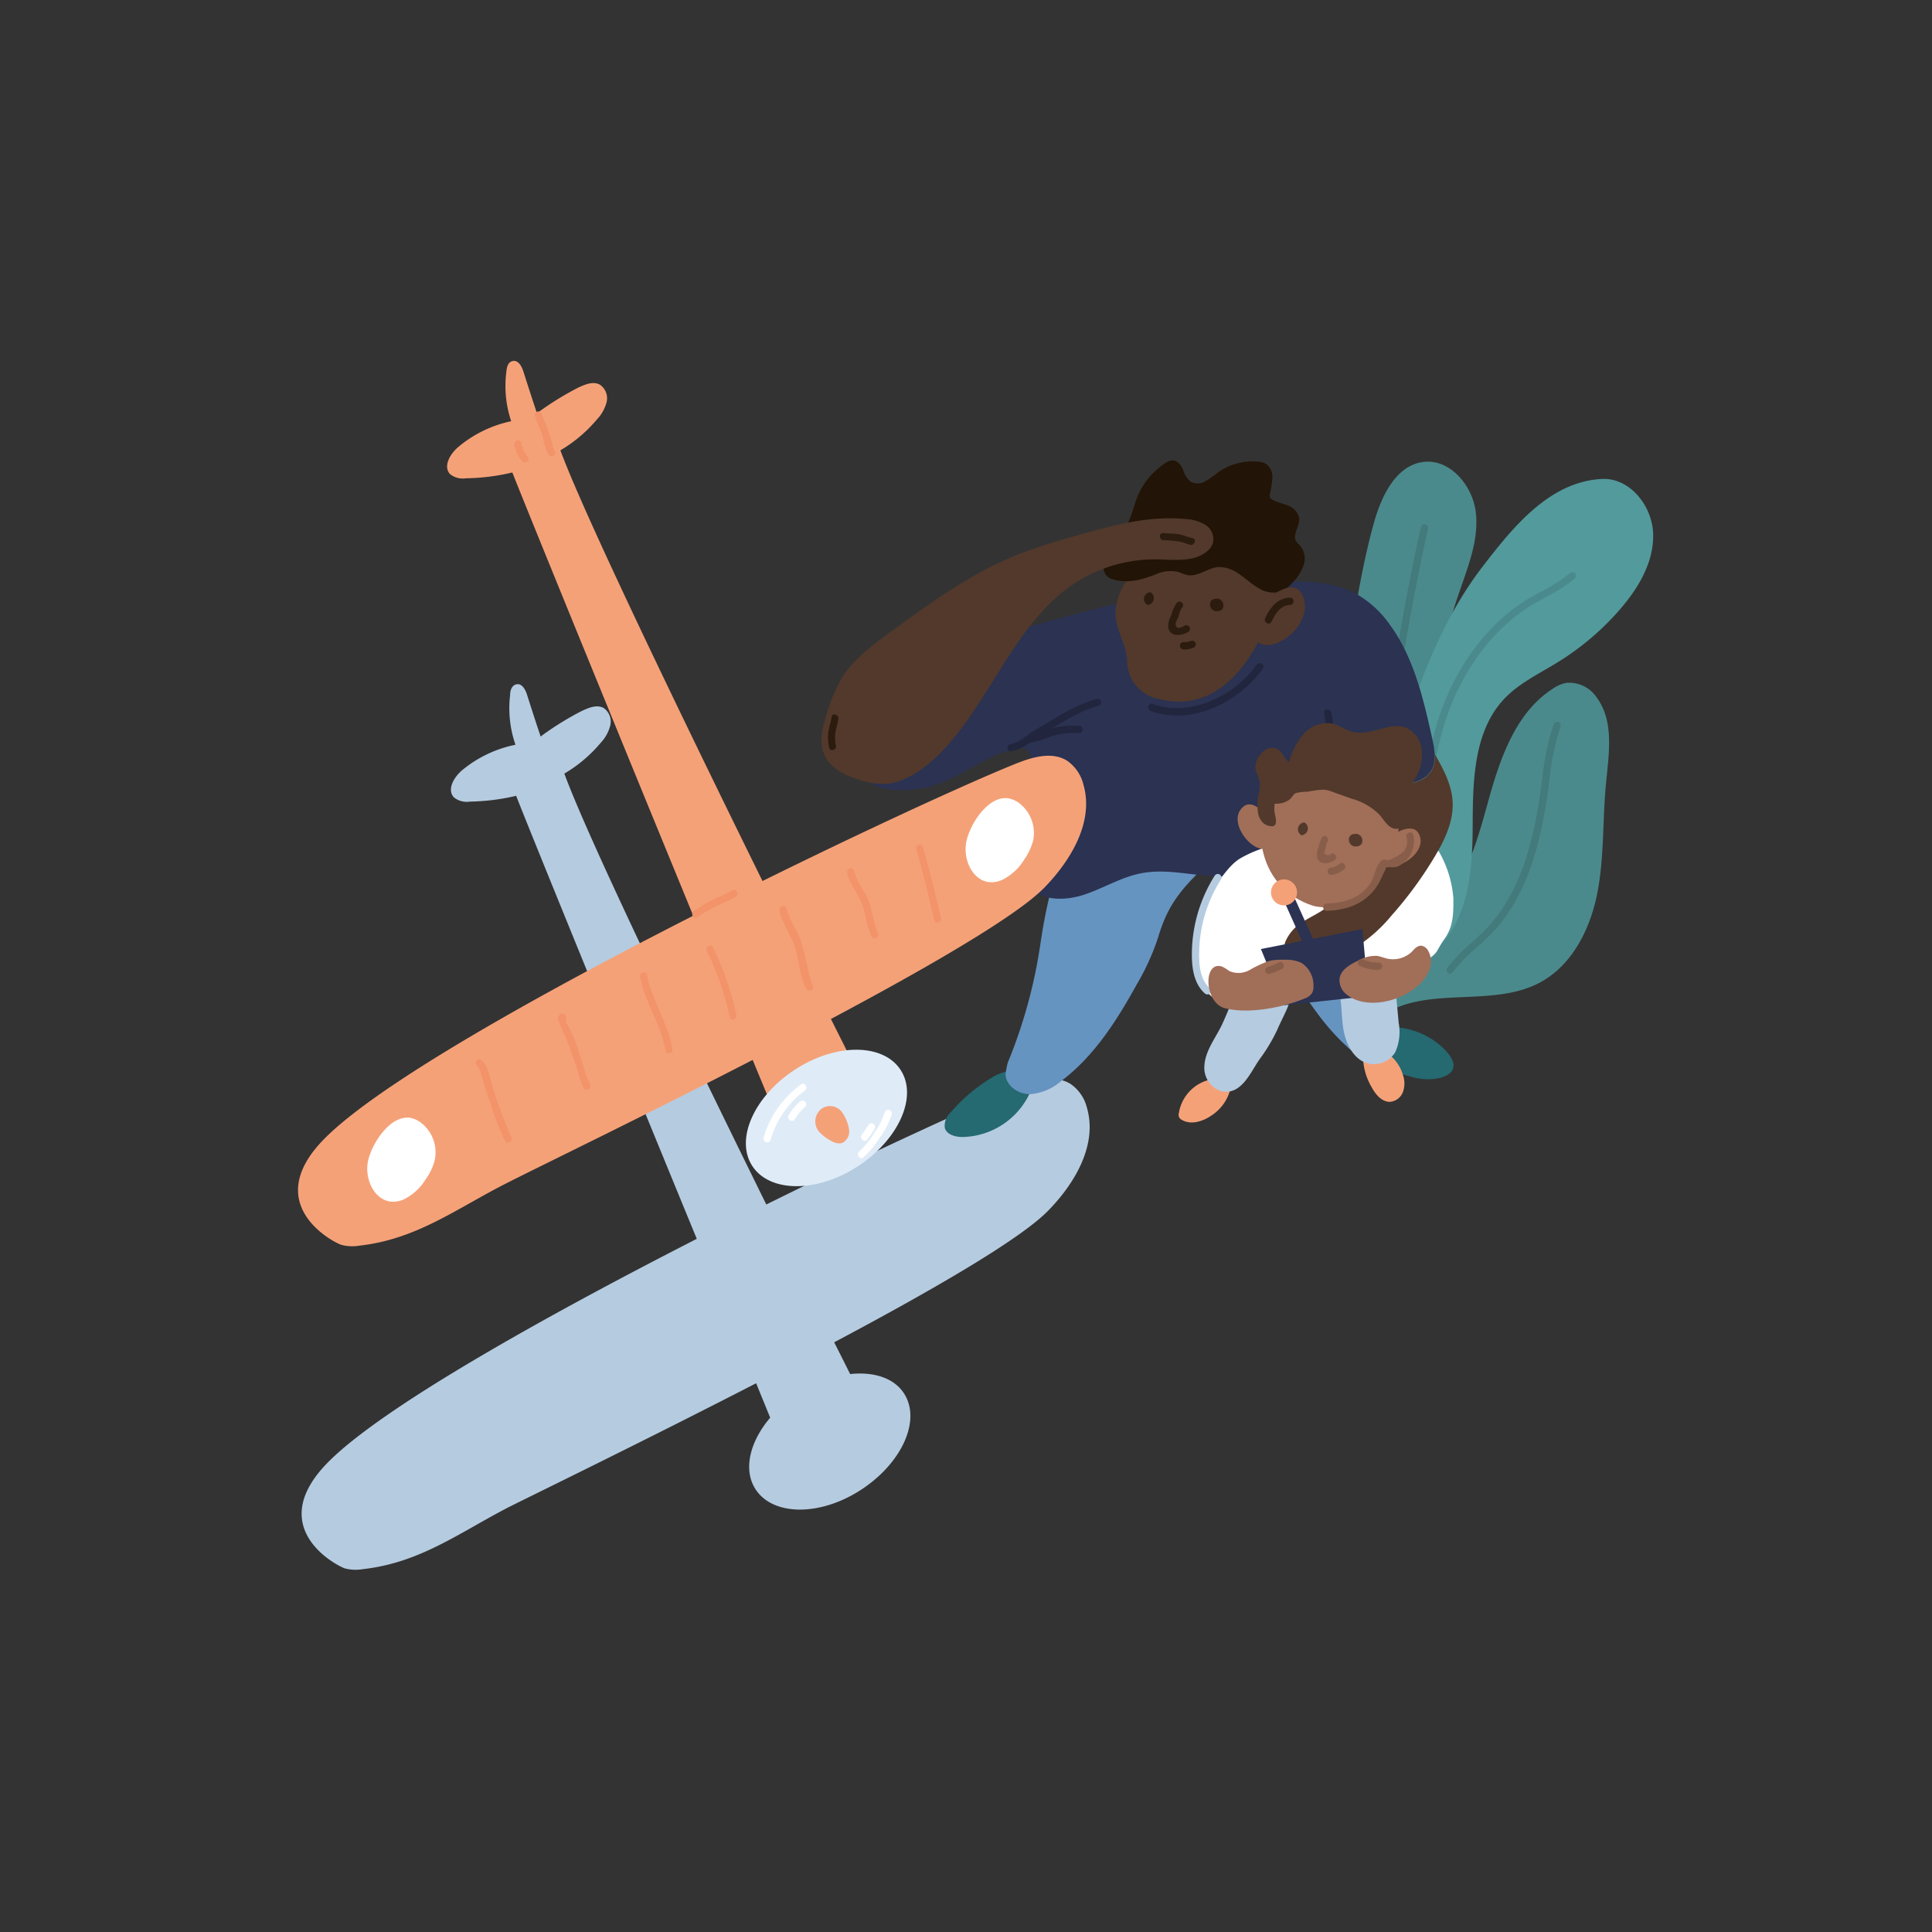 <svg id="Laag_1" data-name="Laag 1" xmlns="http://www.w3.org/2000/svg" viewBox="0 0 283.46 283.46"><rect x="0" y="0" width="283.46" height="283.46" fill="#333333" stroke="none"/><defs><style>.cls-1{fill:#4b8a8c;}.cls-2{fill:#437a7b;}.cls-3{fill:#539a9c;}.cls-4{fill:#b5cbe0;}.cls-5{fill:#256971;}.cls-6{fill:#6694c1;}.cls-7{fill:#2b3252;}.cls-8{fill:#f5a178;}.cls-9{fill:#fff;}.cls-10{fill:#52392b;}.cls-11{fill:#2c1c0f;}.cls-12{fill:#221406;}.cls-13{fill:#21253d;}.cls-14{fill:#a16e58;}.cls-15{fill:#885e4a;}.cls-16{fill:#f2936a;}.cls-17{fill:#dfecf8;}</style></defs><title>De Tandem Illustraties C</title><path class="cls-1" d="M210.11,123.76c1-7.1,0-14.35.63-21.5a64.06,64.06,0,0,1,3.41-15.5c1.28-3.76,2.84-7.63,2.38-11.58s-3.8-7.92-7.74-7.4-6.08,4.93-7.17,8.79c-3.24,11.52-3.84,23.65-7,35.2-2,7.44-8.58,22.11.73,27.23C205,144.31,209.1,130.68,210.11,123.76Z"/><path class="cls-1" d="M194.69,148.46c0-3.62,2.8-6.64,5.87-8.55s6.56-3.15,9.34-5.46c5-4.12,6.76-10.8,8.48-17s4-12.88,9.4-16.37a5.41,5.41,0,0,1,2-.89,4.86,4.86,0,0,1,4.52,2.2c2.55,3.47,1.74,8.26,1.33,12.55-.52,5.37-.24,10.83-1.28,16.12s-3.72,10.63-8.5,13.14c-7.14,3.75-16.84.25-23.35,5Z"/><path class="cls-2" d="M212.76,142.85a.5.5,0,0,1-.31-.1.53.53,0,0,1-.12-.74,25,25,0,0,1,3.57-3.69c.7-.63,1.43-1.29,2.1-2,5.39-5.58,7.13-13.71,8.13-20.93l.13-1a38.9,38.9,0,0,1,1.69-8.14.55.55,0,0,1,.69-.32.54.54,0,0,1,.31.69,38.47,38.47,0,0,0-1.64,7.91l-.13,1c-1,7.39-2.81,15.73-8.42,21.53-.69.71-1.43,1.38-2.15,2a23.15,23.15,0,0,0-3.42,3.52A.52.52,0,0,1,212.76,142.85Z"/><path class="cls-2" d="M198.36,135.28a.54.54,0,0,1-.25-.06.53.53,0,0,1-.22-.72c2.87-5.42,3.54-11.76,4.2-17.89l.12-1.07a355.78,355.78,0,0,1,6.26-38.21.54.54,0,0,1,.64-.4.53.53,0,0,1,.41.63,354,354,0,0,0-6.26,38.09l-.11,1.07c-.67,6.24-1.36,12.68-4.32,18.28A.53.53,0,0,1,198.36,135.28Z"/><path class="cls-3" d="M204.64,137.89c-1.67-2.12-1-5.16-.72-7.85.37-3.66-.22-7.36-.13-11,.13-5.27,1.63-10.42,3.37-15.4,2.52-7.21,5.62-14.31,10.26-20.37s10-12.64,17.66-13c4.09-.17,7.38,4,7.47,8.13s-2.18,7.9-4.86,11a39.6,39.6,0,0,1-9.12,7.75c-2.7,1.67-5.66,3.06-7.85,5.36-4.52,4.77-4.63,12.08-4.65,18.65s-.58,14-5.59,18.24C208.63,138.64,205.87,139.47,204.64,137.89Z"/><path class="cls-1" d="M207.22,137.83a.61.61,0,0,1-.3-.08.54.54,0,0,1-.15-.74c.61-.93.74-3.89.9-7.63.24-5.79.58-13.73,2.84-22.1,2.21-8.18,7-15.13,13.15-19.08.83-.53,1.71-1,2.56-1.47a23.5,23.5,0,0,0,4.13-2.65.53.53,0,1,1,.69.81,24.3,24.3,0,0,1-4.31,2.77c-.83.46-1.69.93-2.49,1.44-5.93,3.8-10.56,10.53-12.7,18.46-2.23,8.25-2.56,16.12-2.81,21.87-.18,4.21-.3,7-1.07,8.16A.51.51,0,0,1,207.22,137.83Z"/><path class="cls-4" d="M153.8,177.61c3.92-4,7.24-9.65,5.68-15.06a6,6,0,0,0-2.37-3.49c-2.25-1.43-5.2-.52-7.68.48-6.29,2.55-20.8,9.17-37,17.18-11.29-22.92-26.09-53.53-29.63-63.22a20.5,20.5,0,0,0,5.32-4.5,5.79,5.79,0,0,0,1.42-2.57,2.42,2.42,0,0,0-1-2.57c-1-.53-2.22,0-3.22.47a43.63,43.63,0,0,0-6,3.73c-.67-2-1.35-4.1-2-6.15-.24-.74-.72-1.63-1.48-1.52s-1,.93-1,1.61a16.33,16.33,0,0,0,.79,7.27A17.77,17.77,0,0,0,67.81,113c-1.2,1-2.29,2.86-1.2,4a3,3,0,0,0,2.33.61,31.47,31.47,0,0,0,6.79-.85c2.09,5.38,15.66,38.64,26.5,65C79.49,193.39,56,206.55,48.1,214.57c-9.41,9.56,1.25,15.14,2.52,15.55a6.34,6.34,0,0,0,2.64.1c8.45-.94,14.28-5.45,21.51-9.16,4-2,19.67-9.62,36.17-18.11L113,208c-3,3.53-4,7.65-2.15,10.5,2.54,3.93,9.47,4,15.48.08s8.85-10.2,6.31-14.13c-1.48-2.3-4.48-3.22-7.91-2.85-.58-1.17-1.37-2.74-2.34-4.66C136.78,189.3,149.76,181.79,153.8,177.61Z"/><path class="cls-5" d="M139.51,163.18a2.67,2.67,0,0,0-.89,2.31c.29,1,1.56,1.33,2.61,1.33a11.15,11.15,0,0,0,9.8-6.31c2-4.41-2.74-4-5.35-2.5A24.51,24.51,0,0,0,139.51,163.18Z"/><path class="cls-6" d="M176,127.87c-3.16,3.11-4.82,5.41-6.08,9.65a34.56,34.56,0,0,1-3.13,6.9c-2.92,5.29-6.25,10.54-11.08,14.18a7.92,7.92,0,0,1-4.6,1.94c-1.69,0-3.49-1.2-3.58-2.9a11.63,11.63,0,0,1,.34-1.76,73.66,73.66,0,0,0,4.78-17.42c1.09-7.36,3-14.73,7-21,1-1.5,3.25-2.46,5-2.71a9.27,9.27,0,0,1,3.56.06,7.58,7.58,0,0,1,3.88,2.64,19.87,19.87,0,0,1,2.43,4.1,4.65,4.65,0,0,1,.63,2.21C175.13,124.52,176.82,127.82,176,127.87Z"/><path class="cls-5" d="M200.36,155.16c-.74-.45-1.54-1.06-1.56-1.92,0-1.05,1.07-1.75,2.07-2.07a11.15,11.15,0,0,1,11.27,3c3.28,3.57-1.39,4.64-4.33,4A24.48,24.48,0,0,1,200.36,155.16Z"/><path class="cls-6" d="M176.74,127.07c9.47,6.19,12.47,18.89,20.88,26.47a4.13,4.13,0,0,0,2.22,1.24,4.48,4.48,0,0,0,2.57-.76,4.34,4.34,0,0,0,2.07-1.74,3.91,3.91,0,0,0,.26-1.8,33,33,0,0,0-2.26-9.52c-1.79-5.18-3.59-10.36-5.84-15.35-1.08-2.39-4.76-2.53-7.22-3.46a18.63,18.63,0,0,0-5.31-1.41,14.89,14.89,0,0,0-3.46.28,7.25,7.25,0,0,0-3.6,1.41C175.58,123.72,175.1,126,176.74,127.07Z"/><path class="cls-7" d="M136.92,115.27c4.26-1.31,7.81-4.55,12.18-5.41a1.81,1.81,0,0,1,1.77.34,1.88,1.88,0,0,1,.28,1.3c-.21,4-1.61,7.85-2,11.84-.22,2.42.05,5.11,1.77,6.83,2.07,2.08,5.49,2,8.28,1.05s5.33-2.53,8.21-3.09,5.62-.06,8.43.23a61.58,61.58,0,0,0,9.21.24c2.31-.11,4.78-.42,6.5-2,3.32-3,2.59-9.28,6.57-11.29,1.89-1,4.14-.5,6.25-.32s4.61-.18,5.65-2c.78-1.37.46-3.07.12-4.6-1.3-5.84-2.68-11.87-6.2-16.7a15.14,15.14,0,0,0-5.11-4.64c-2.83-1.48-6.14-1.74-9.34-1.77-10.76-.09-21.41,2.11-31.81,4.84-4.08,1.06-8.13,2.21-12.11,3.61-4.56,1.6-9.08,3.56-12.77,6.68-3,2.59-6.92,7.36-6.69,11.68C126.39,116.82,133.8,116.23,136.92,115.27Z"/><path class="cls-8" d="M202.7,154a6.09,6.09,0,0,1,3.14,3.72,3.79,3.79,0,0,1,0,2.49,2.24,2.24,0,0,1-1.92,1.45c-1.22,0-2.11-1.1-2.69-2.18a9,9,0,0,1-1.23-4c0-.2.13-.49.31-.39C200.89,154.69,202.19,154.5,202.7,154Z"/><path class="cls-4" d="M197,142.61a5.45,5.45,0,0,1,6.69-2.34,1.11,1.11,0,0,1,.56.41,1.29,1.29,0,0,1,.15.59l.81,8.79a7.28,7.28,0,0,1-.5,4.32,3.69,3.69,0,0,1-3.92,1.67c-2.09-.5-3.28-2.76-3.66-4.88s-.19-4.33-.84-6.38C196,144,196.6,143.34,197,142.61Z"/><path class="cls-8" d="M180.72,158.28a6.52,6.52,0,0,1-3,5.4c-1.26.87-3,1.4-4.3.64a.82.82,0,0,1-.46-1,6,6,0,0,1,4.42-4.88C178.16,158.21,179.92,158.46,180.72,158.28Z"/><path class="cls-9" d="M176.66,133.55c.72-.8-.17-1.9.64-2.62,1.75-1.58,2.59-3.61,4.55-4.92a17.48,17.48,0,0,1,5.87-2.15c7.58-1.72,15.63-3,23-.58,1.52.5-.56.45.42,1.7a16.21,16.21,0,0,1,2.1,6.87c0,2.25,0,4.05-1.31,5.91s-.83,2-2.66,3.14A37.85,37.85,0,0,1,194,146.07c-6.71.9-16.62,5.1-18.6-4.3C174.92,139.47,175.08,135.3,176.66,133.55Z"/><path class="cls-4" d="M179.13,150.65c1-2,1.66-4.27,3-6.12.81-1.14,2.12-2.19,3.47-1.84.72.18,3.13.33,3.53.94,1.33,2-.74,5.11-1.67,7.32a25.11,25.11,0,0,1-2.69,4.51c-.94,1.36-1.81,3.28-3.22,4.21-2.36,1.55-5-.66-4.85-3.2C176.78,154.32,178.2,152.5,179.13,150.65Z"/><path class="cls-8" d="M52.74,182.76a6.33,6.33,0,0,1-2.64-.11c-1.27-.4-11.94-6-2.53-15.55,14.86-15.1,85.16-48.48,101.34-55,2.47-1,5.42-1.91,7.68-.47a6,6,0,0,1,2.37,3.49c1.56,5.4-1.76,11-5.68,15.06-9.69,10-70.66,39.15-79,43.44C67,177.3,61.19,181.81,52.74,182.76Z"/><path class="cls-10" d="M170.28,102.6a5.69,5.69,0,0,1-4.91-5.69c-.17-3.23-2.79-5.5-1.17-9.63,4.49-11.51,22.91-7.42,23-2.12S181.45,105.4,170.28,102.6Z"/><path class="cls-11" d="M172.68,88.42a5.1,5.1,0,0,0-.82,1.82,3.36,3.36,0,0,0-.46,1.8c.25,1.49,1.95,1.24,2.93.68a.53.53,0,0,0-.54-.92c-.41.24-1.3.71-1.31-.29a3,3,0,0,1,.37-.89c.18-.41.27-1.15.58-1.45.5-.48-.26-1.23-.75-.75Z"/><path class="cls-11" d="M168.78,86.89a1,1,0,0,0-.43,1.87A1,1,0,0,0,168.78,86.89Z"/><path class="cls-11" d="M178.32,87.86l-.15,0c-1.17.29-.61,2.08.56,1.79l.14,0C180,89.36,179.49,87.57,178.32,87.86Z"/><path class="cls-11" d="M173.58,95.28a3.15,3.15,0,0,0,1.6-.28.53.53,0,0,0-.54-.92,2.88,2.88,0,0,1-1.06.13.54.54,0,0,0,0,1.07Z"/><path class="cls-12" d="M163.15,79.65c.59-.8,1.38-1.45,1.95-2.28.91-1.32,1.18-3,1.77-4.46a10.72,10.72,0,0,1,4.17-5,1.88,1.88,0,0,1,1-.36c.71,0,1.22.66,1.51,1.3a4,4,0,0,0,1.07,1.79,2.2,2.2,0,0,0,2.18,0,13.2,13.2,0,0,0,1.86-1.3,8.79,8.79,0,0,1,5.85-1.61,2.56,2.56,0,0,1,1.27.36,2.37,2.37,0,0,1,.9,2.05,18.15,18.15,0,0,1-.35,2.31.89.89,0,0,0,0,.54.87.87,0,0,0,.43.37c.72.37,1.55.53,2.29.86A2.46,2.46,0,0,1,190.61,76c.13,1.19-1.07,2.46-.42,3.47a3.89,3.89,0,0,0,.56.59,3,3,0,0,1,.51,2.88,6.69,6.69,0,0,1-1.64,2.55,4.65,4.65,0,0,1-1.68,1.28,3.92,3.92,0,0,1-3.3-.49c-1-.57-1.83-1.38-2.77-2a4.91,4.91,0,0,0-3.19-1.08c-1.54.16-2.9,1.44-4.43,1.18-.52-.09-1-.36-1.52-.5a5.39,5.39,0,0,0-3.27.43c-2.14.83-4.2,1.37-6.47.59C160.94,84.09,162.26,80.84,163.15,79.65Z"/><path class="cls-10" d="M120.93,106.07a26.3,26.3,0,0,1,2.5-6.47c1.79-2.92,4.62-5,7.39-7,5.8-4.23,11.69-8.5,18.36-11.18a86.31,86.31,0,0,1,8.34-2.71c5.38-1.55,10.93-3.12,16.5-2.55a6.07,6.07,0,0,1,2.92.9,2.49,2.49,0,0,1,1,2.69,2.61,2.61,0,0,1-.75,1.06c-1.93,1.71-4.85,1.31-7.43,1.26a21.53,21.53,0,0,0-12.33,3.67c-5.57,3.77-9,9.87-12.6,15.54-3.06,4.84-7.52,11.71-13.37,13.47-2.31.7-5-.06-7.17-1C120.82,112.19,119.89,109.65,120.93,106.07Z"/><path class="cls-10" d="M186.39,87.56s4.2-3.51,5,.69-5.61,8.37-7.3,5.39S186.39,87.56,186.39,87.56Z"/><path class="cls-9" d="M147.94,117.13a3.79,3.79,0,0,1,1.75.83,5.51,5.51,0,0,1,1.87,5.45,8.71,8.71,0,0,1-1.31,2.73,7.77,7.77,0,0,1-3.31,3c-3.47,1.4-5.69-2.32-5.2-5.42C142.14,121.16,144.91,116.68,147.94,117.13Z"/><path class="cls-8" d="M125.22,156.07c-2.8-5.42-37.3-74.52-43-90a20.58,20.58,0,0,0,5.33-4.5A5.79,5.79,0,0,0,89,59a2.41,2.41,0,0,0-1-2.57c-1-.54-2.22,0-3.22.47a43.63,43.63,0,0,0-6,3.73c-.68-2.05-1.35-4.11-2-6.16-.24-.73-.72-1.62-1.49-1.51s-.94.92-1,1.6A16.32,16.32,0,0,0,75,61.8a17.78,17.78,0,0,0-7.75,3.77c-1.2,1-2.29,2.86-1.21,4a3,3,0,0,0,2.34.6,30.86,30.86,0,0,0,6.79-.85C78.37,77.48,108,149.85,114.38,165a9.73,9.73,0,0,0,6.71-2.51A11,11,0,0,0,125.22,156.07Z"/><path class="cls-9" d="M60.15,164a3.79,3.79,0,0,1,1.75.83,5.49,5.49,0,0,1,1.87,5.45,8.3,8.3,0,0,1-1.31,2.73,7.72,7.72,0,0,1-3.3,3c-3.47,1.41-5.7-2.32-5.21-5.41C54.36,168.07,57.13,163.59,60.15,164Z"/><path class="cls-13" d="M148.33,110.2c1.74-.13,3.69-2,5.17-2.84,2.46-1.44,5-3.11,7.76-3.84a.53.53,0,0,0-.28-1,24.29,24.29,0,0,0-5.76,2.61c-1,.6-2.06,1.22-3.1,1.82s-2.73,2.13-3.79,2.21c-.68.05-.68,1.12,0,1.07Z"/><path class="cls-13" d="M151,109a14.51,14.51,0,0,0,3.26-1,12.08,12.08,0,0,1,4.06-.45.53.53,0,0,0,0-1.06,15.5,15.5,0,0,0-3.53.23c-1.29.29-2.46,1.11-3.79,1.23-.68.06-.69,1.13,0,1.07Z"/><path class="cls-13" d="M168.84,104.32c6,2.17,12.92-1.27,16.45-6.24.4-.56-.52-1.1-.92-.54-3.26,4.58-9.73,7.74-15.25,5.75-.64-.24-.92.79-.28,1Z"/><path class="cls-13" d="M194.29,104.6a12.8,12.8,0,0,1,.15,3.86c-.11.67.92,1,1,.28a12.43,12.43,0,0,0,.15-2.28,14.6,14.6,0,0,0-.26-1.86c-.09-.67-1.15-.68-1.07,0Z"/><path class="cls-10" d="M213.14,118.05c0,2.74-1.24,5.3-2.65,7.65a56.94,56.94,0,0,1-6.33,8.63,22.24,22.24,0,0,1-6.69,5.5,9.94,9.94,0,0,1-8.42.38c-1.6-.77,0-3.43,1.45-4.52s3.18-1.68,4.5-2.87a11.76,11.76,0,0,0,2.22-3.14,17.08,17.08,0,0,0,1.74-4.22c.64-2.75,0-5.6.15-8.42a15.05,15.05,0,0,1,.28-2.11,17.09,17.09,0,0,1,5,.09c2.11.17,4.62-.17,5.67-2a4.18,4.18,0,0,0,.44-2.4C211.86,113,213.12,115.36,213.14,118.05Z"/><path class="cls-14" d="M193.1,133s-7.76-1.51-8.17-10.8S204.68,115,205.26,119,202.45,134.46,193.1,133Z"/><path class="cls-15" d="M194,122.84a3.65,3.65,0,0,0-.52,1.4,2.53,2.53,0,0,0-.22,1.62c.4,1.12,1.74.85,2.53.36.58-.36,0-1.28-.54-.92-.3.28-.62.23-1-.14.07-.22.14-.43.22-.64s.08-.73.24-.93c.44-.52-.31-1.28-.75-.75Z"/><path class="cls-10" d="M191.38,120.67a1,1,0,0,0-.44,1.87A1,1,0,0,0,191.38,120.67Z"/><path class="cls-10" d="M198.69,122.37l-.14,0c-1.17.29-.62,2.08.55,1.79l.14,0C200.41,123.87,199.86,122.08,198.69,122.37Z"/><path class="cls-15" d="M195.31,128.36a3.71,3.71,0,0,0,1.82-.74c.58-.37.05-1.29-.53-.92a2.82,2.82,0,0,1-1.29.59c-.68,0-.68,1.11,0,1.07Z"/><path class="cls-14" d="M204.38,122.46s3.37-2.31,4,.46-4.51,5.52-5.86,3.55S204.38,122.46,204.38,122.46Z"/><path class="cls-14" d="M185.9,119.9s-2.28-3.4-3.92-1.07,2.16,6.79,4.14,5.47S185.9,119.9,185.9,119.9Z"/><path class="cls-15" d="M194.66,133.63c3.35-.1,6.19-1.3,7.78-4.33.26-.49.45-1,.73-1.52.48-.8-.46-.27.11-.48s1.24.15,2-.27a4.14,4.14,0,0,0,2.08-4.52c-.12-.67-1.15-.39-1,.28a2.48,2.48,0,0,1-.34,2.07c-.26.33-2.25,1.56-2.65,1.32a.57.57,0,0,0-.54,0c-1,.62-1.12,2.45-1.81,3.47-1.45,2.16-3.88,2.84-6.37,2.91-.69,0-.69,1.09,0,1.07Z"/><polygon class="cls-7" points="188.39 147.49 185 139.24 199.89 136.31 200.77 146.15 188.39 147.49"/><path class="cls-7" d="M192.7,140.61a.81.81,0,0,1-.73-.46c-1-2.22-3.6-8-3.6-8l1.45-.66s2.59,5.74,3.61,8a.81.81,0,0,1-.4,1.06A.78.78,0,0,1,192.7,140.61Z"/><path class="cls-8" d="M190.3,130.93a1.91,1.91,0,1,1-1.91-1.91A1.91,1.91,0,0,1,190.3,130.93Z"/><path class="cls-10" d="M185,120.34a2.65,2.65,0,0,1-.43-1.11,7.52,7.52,0,0,1,0-2.27,6.45,6.45,0,0,0,.24-2.3c-.12-.67-.55-1.26-.62-1.93a2.83,2.83,0,0,1,.81-2.11,2.14,2.14,0,0,1,2.12-.86c.94.29,1.25,1.46,2,2.08a10.11,10.11,0,0,1,2.17-4.2,4.58,4.58,0,0,1,4.31-1.45c.94.24,1.74.86,2.67,1.14,1.72.51,3.53-.24,5.29-.62a5,5,0,0,1,2.31-.08,3.88,3.88,0,0,1,2.7,3.11,6.65,6.65,0,0,1-.78,4.2,10.36,10.36,0,0,0-1,2.25,26.42,26.42,0,0,0-.09,3.21c-.11,1.07-.84,2.25-1.91,2.2s-1.68-1.23-2.39-2.06a9.17,9.17,0,0,0-4.09-2.36l-2.81-1a3.86,3.86,0,0,0-1.44-.32,14.73,14.73,0,0,0-2.2.3,6.69,6.69,0,0,0-1.76.21c-.35.19-.53.59-.81.87a3.24,3.24,0,0,1-2.25.67,3.69,3.69,0,0,0,0,1.48c.17.77.49,2-.67,1.82A1.91,1.91,0,0,1,185,120.34Z"/><path class="cls-4" d="M177.14,145.9a.51.51,0,0,1-.35-.13c-1.26-1.11-1.89-2.89-1.92-5.44a21.72,21.72,0,0,1,3.36-11.87.54.54,0,0,1,.74-.14.53.53,0,0,1,.15.74,20.51,20.51,0,0,0-3.18,11.25c0,2.24.53,3.76,1.55,4.66a.53.53,0,0,1-.35.93Z"/><path class="cls-16" d="M70,156.44c.51.37.76,1.81.94,2.38.32,1,.65,2,1,3a39.73,39.73,0,0,0,2.16,5.58c.31.61,1.23.07.92-.54a61.94,61.94,0,0,1-2.91-8c-.38-1.14-.53-2.62-1.54-3.36-.56-.41-1.09.52-.54.92Z"/><path class="cls-16" d="M83.06,149.58c0-.11,0-.22,0-.34,0-.42-.57-.75-.91-.38L82,149a.51.51,0,0,0-.14.52c.51,1.46,1.27,2.83,1.76,4.3.35,1,.71,2.06,1.07,3.09a13.16,13.16,0,0,0,.94,2.71c.36.58,1.28,0,.92-.54a17.12,17.12,0,0,1-1.1-3.16c-.38-1-.66-2-1-3a23.8,23.8,0,0,0-1.57-3.25l-.91-.38c0,.12,0,.23,0,.34.08.68,1.14.68,1.07,0Z"/><path class="cls-16" d="M93.91,143.33c.71,3.75,3.12,7.06,3.73,10.83.11.68,1.14.39,1-.28-.61-3.77-3-7.09-3.73-10.83-.13-.68-1.16-.39-1,.28Z"/><path class="cls-16" d="M103.73,139.55a43,43,0,0,1,3.32,9.64c.14.67,1.17.39,1-.28a44.16,44.16,0,0,0-3.43-9.9c-.29-.62-1.2-.08-.92.54Z"/><path class="cls-16" d="M114.34,133.56c.41,1.89,1.75,3.65,2.33,5.52s.65,4.34,1.63,6a.53.53,0,0,0,.92-.54,12.32,12.32,0,0,1-.72-2.7c-.34-1.28-.63-2.55-1-3.8-.55-1.6-1.73-3.11-2.09-4.74-.14-.67-1.17-.39-1,.28Z"/><path class="cls-16" d="M124.28,128.06c.34,1.49,1.24,2.53,1.9,3.88.86,1.75.85,3.78,1.71,5.48.31.61,1.23.07.92-.54-.74-1.46-.74-3.31-1.41-4.85s-1.73-2.66-2.09-4.26c-.15-.67-1.18-.38-1,.29Z"/><path class="cls-16" d="M134.41,124.5c1,3.46,1.84,7,2.66,10.48.16.67,1.19.39,1-.28-.82-3.48-1.7-7-2.66-10.48a.53.53,0,0,0-1,.28Z"/><path class="cls-16" d="M102.33,134.59a27.27,27.27,0,0,1,3-1.78,21.81,21.81,0,0,0,2.63-1.24c.56-.4,0-1.32-.53-.92a23.6,23.6,0,0,1-2.64,1.24,27.27,27.27,0,0,0-3,1.78c-.55.4,0,1.32.54.92Z"/><path class="cls-16" d="M75.44,65.18a5.13,5.13,0,0,0,1.2,2.54c.54.42,1.3-.33.75-.75a4.33,4.33,0,0,1-.92-2.07.53.53,0,0,0-1,.28Z"/><path class="cls-16" d="M78.46,60.92c.33,1.09.86,2.13,1.19,3.23a9.37,9.37,0,0,0,.82,2.58c.38.56,1.3,0,.92-.54A4,4,0,0,1,81,65c-.15-.49-.3-1-.46-1.48-.32-1-.79-1.92-1.08-2.9a.54.54,0,0,0-1,.29Z"/><path class="cls-17" d="M132.15,157c-2.53-3.93-9.46-4-15.48-.09s-8.84,10.21-6.31,14.14,9.46,4,15.48.08S134.68,160.91,132.15,157Z"/><path class="cls-8" d="M121.52,162.29a2.24,2.24,0,0,1,2.2,1.16,5.77,5.77,0,0,1,.83,2.16,1.86,1.86,0,0,1-1,2.09,2,2,0,0,1-1.5-.25,7,7,0,0,1-1.66-1.18,2.34,2.34,0,0,1,.22-3.65A2.38,2.38,0,0,1,121.52,162.29Z"/><path class="cls-9" d="M113.08,167.22a13.54,13.54,0,0,1,5-7.21c.56-.4,0-1.32-.53-.92a14.65,14.65,0,0,0-5.51,7.85c-.15.67.88.95,1,.28Z"/><path class="cls-9" d="M116.62,164.22a6.69,6.69,0,0,1,1.52-1.83c.49-.48-.27-1.23-.76-.75a7.66,7.66,0,0,0-1.68,2c-.29.62.63,1.16.92.54Z"/><path class="cls-9" d="M127.39,165.08a8.78,8.78,0,0,1-.92,1.36c-.44.51.31,1.27.76.75a9.94,9.94,0,0,0,1.08-1.57.53.53,0,0,0-.92-.54Z"/><path class="cls-9" d="M129.8,163.14a9.56,9.56,0,0,1-1.48,3,12.37,12.37,0,0,1-2.2,2.76c-.54.42,0,1.34.53.92A12.7,12.7,0,0,0,129,167a10.9,10.9,0,0,0,1.85-3.6.53.53,0,0,0-1-.28Z"/><path class="cls-14" d="M179.34,141.83a6.12,6.12,0,0,1,1,.63,3.35,3.35,0,0,0,3-.14,17.58,17.58,0,0,1,2.82-1.32,8,8,0,0,1,2.24-.18,5.4,5.4,0,0,1,2.53.44,3.89,3.89,0,0,1,1.78,3.32,2.1,2.1,0,0,1-.2,1.11,2.13,2.13,0,0,1-1.12.82c-3.15,1.31-8.31,2.32-11.72,1.4C176.64,147.09,176.5,140.84,179.34,141.83Z"/><path class="cls-14" d="M209.69,142.34a3.21,3.21,0,0,0-.21-2.94,1.3,1.3,0,0,0-1-.65c-.56,0-1,.52-1.35.9a4,4,0,0,1-3.6,1c-.51-.12-1-.34-1.52-.41a5.28,5.28,0,0,0-2.81.73c-1.12.54-2.37,1.24-2.64,2.46a2.58,2.58,0,0,0,.93,2.41C200.89,148.74,208.14,146.34,209.69,142.34Z"/><path class="cls-11" d="M170.71,79.25a20.72,20.72,0,0,1,2.35.21c.55.11,1.05.34,1.6.48s1-.87.28-1-1.27-.44-1.95-.55-1.52-.11-2.28-.18-.68,1,0,1.07Z"/><path class="cls-11" d="M186.54,91.24c.54-1.16,1.32-2.44,2.73-2.49.69,0,.69-1.09,0-1.07-1.83.07-2.92,1.46-3.65,3-.29.62.62,1.16.92.54Z"/><path class="cls-11" d="M122.65,109.39a5.6,5.6,0,0,1-.07-2c.12-.64.32-1.25.42-1.89s-.92-1-1-.29-.39,1.56-.49,2.36a7.06,7.06,0,0,0,.14,2.1c.1.68,1.13.39,1-.28Z"/><path class="cls-15" d="M186.43,142.85a13.36,13.36,0,0,0,1.69-.71c.58-.37,0-1.29-.54-.92a13.87,13.87,0,0,1-1.68.71c-.63.28-.09,1.2.53.92Z"/><path class="cls-15" d="M199.48,141.69a6.23,6.23,0,0,0,2.85.61.54.54,0,0,0,0-1.07,5,5,0,0,1-2.31-.46c-.61-.31-1.15.61-.54.92Z"/></svg>